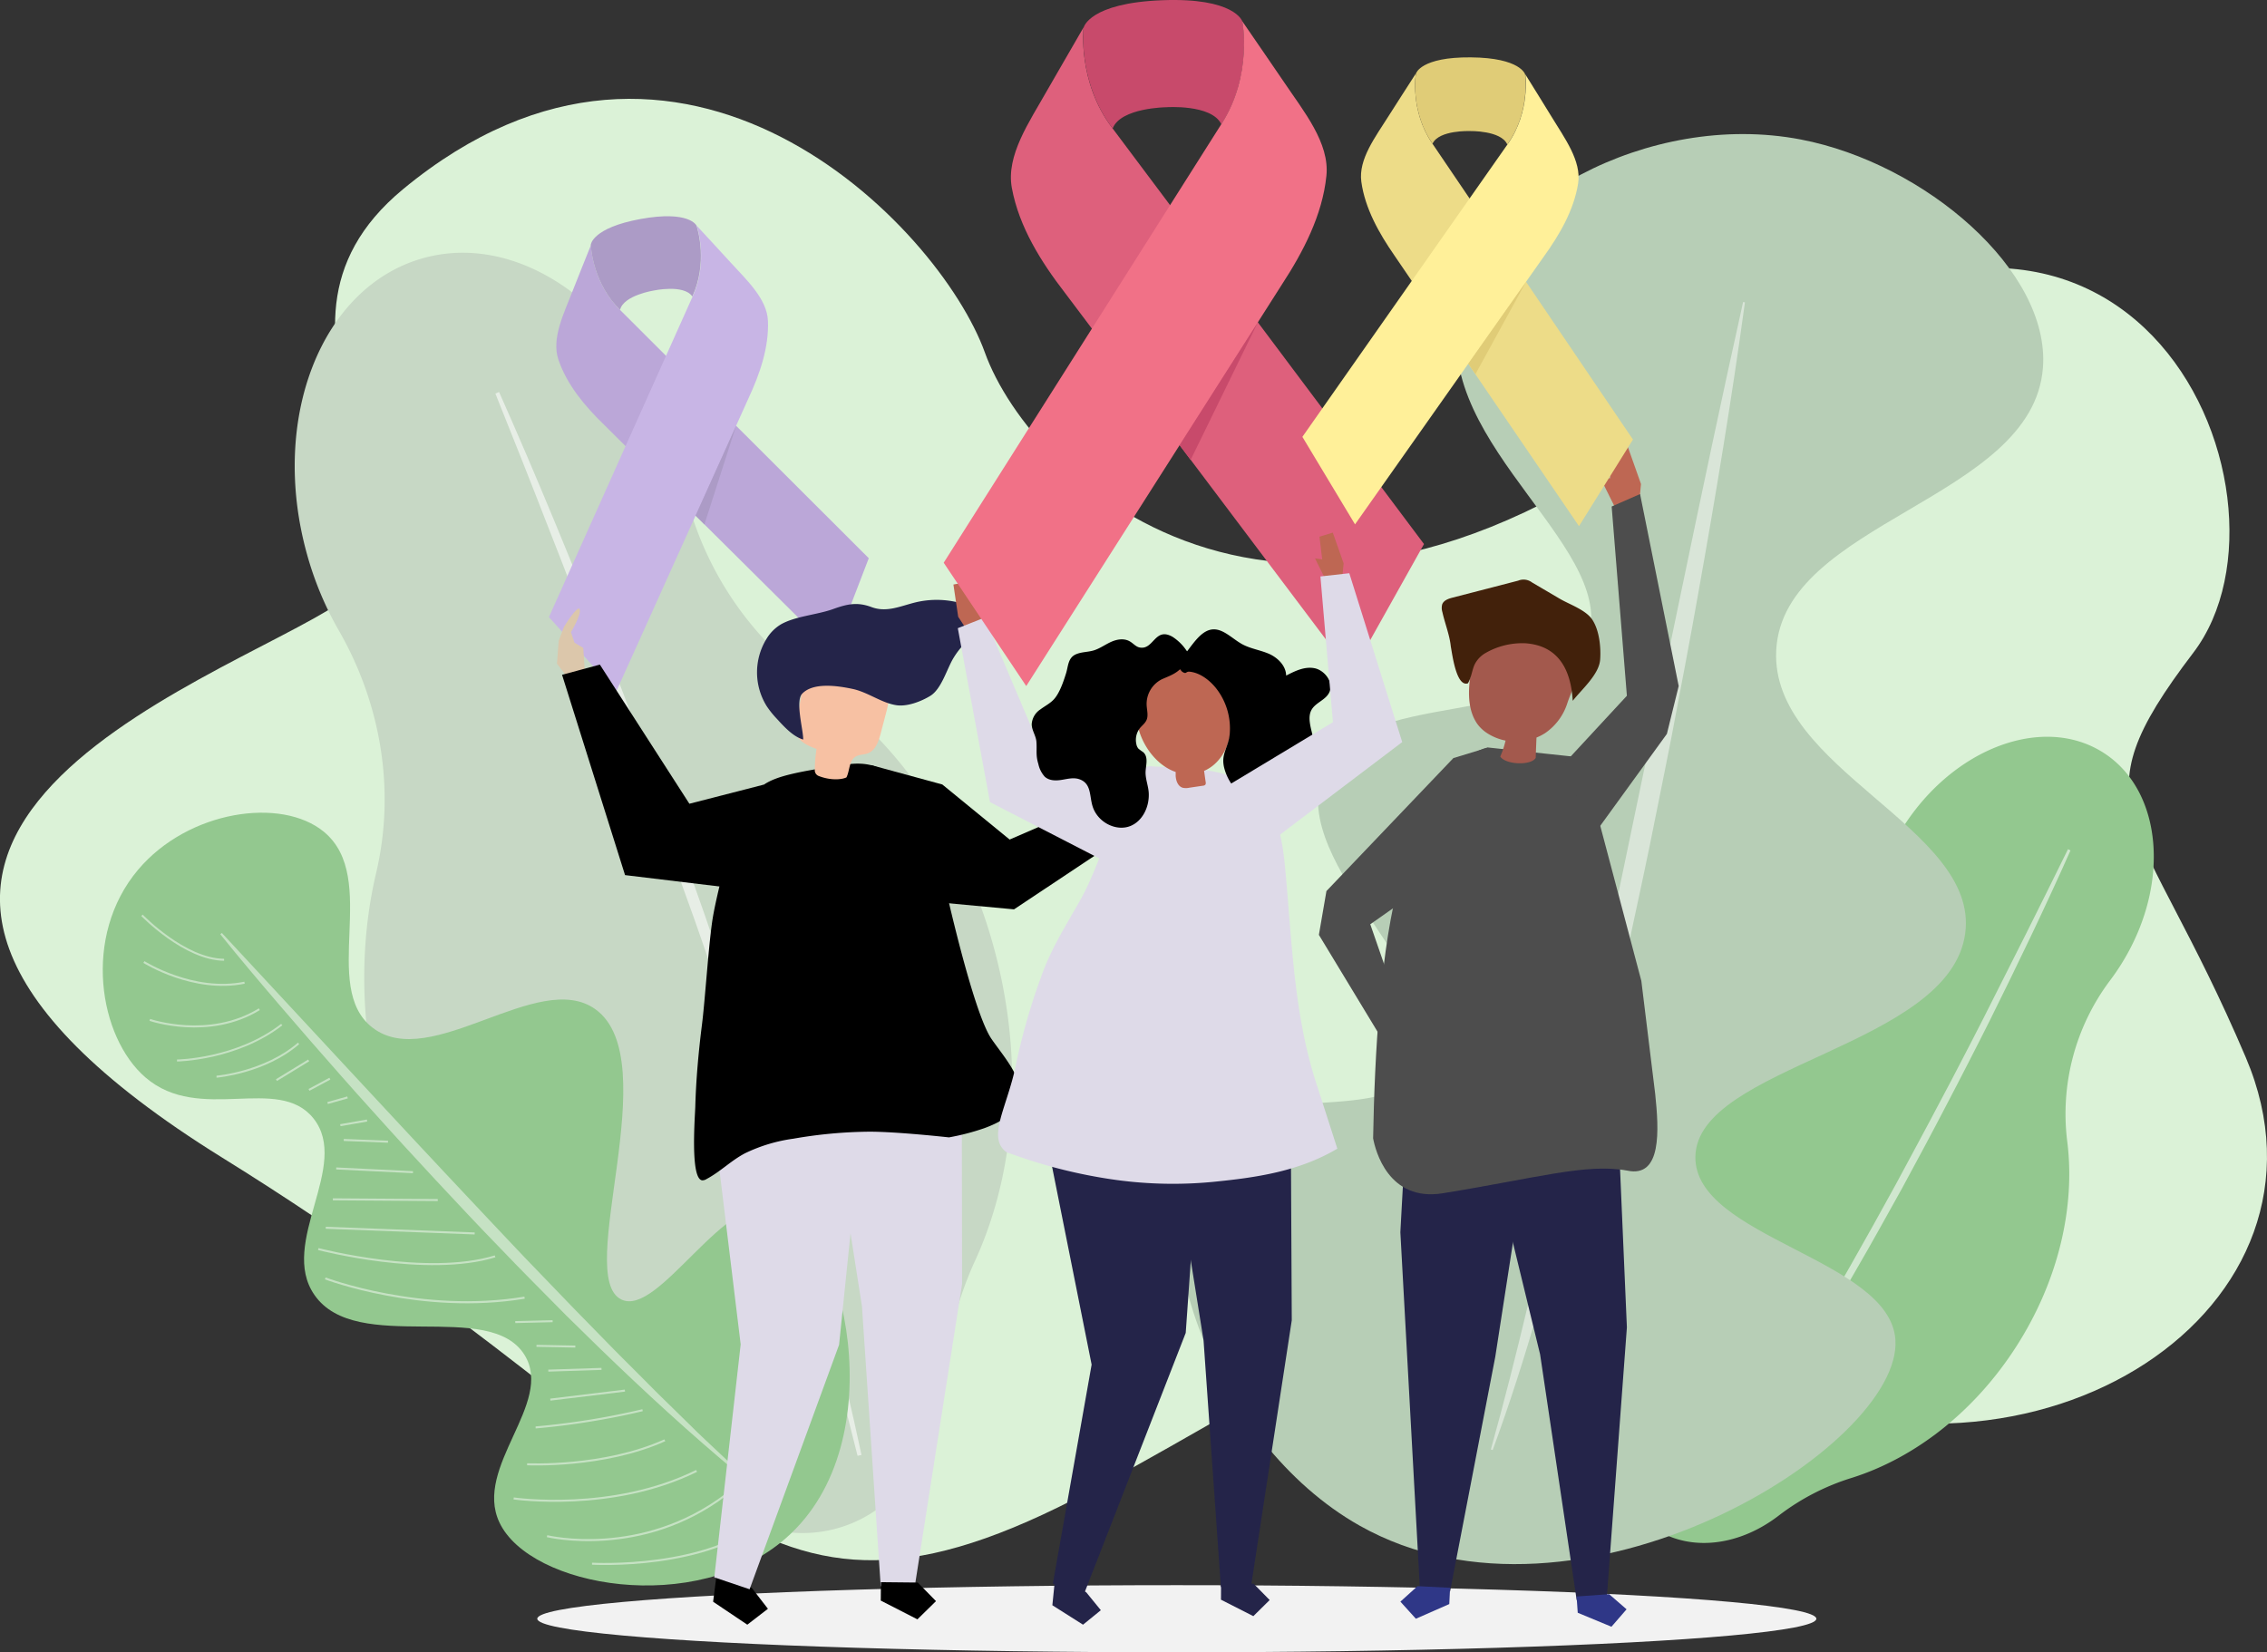 <svg xmlns="http://www.w3.org/2000/svg" viewBox="0 0 708.95 516.78"><rect x="0" y="0" width="708.95" height="516.78" fill="#333333" stroke="none"/><defs><style>.cls-1{fill:#f2f2f2;}.cls-2{fill:#dbf2d7;}.cls-3{fill:#93c88f;}.cls-4,.cls-7{fill:#fff;}.cls-4{opacity:0.57;}.cls-5{fill:#c7d8c5;}.cls-6{fill:#b7ceb6;}.cls-7{opacity:0.47;}.cls-8{fill:#bba7d8;}.cls-9{fill:#ac9bc6;}.cls-10{fill:#c8b5e5;}.cls-11{fill:#dedae8;}.cls-12{fill:#dcc7ab;}.cls-13{fill:#f7c1a3;}.cls-14{fill:#242449;}.cls-15{fill:#be6753;}.cls-16{fill:#de607c;}.cls-17{fill:#c84a6b;}.cls-18{fill:#f17187;}.cls-19{fill:#2f3787;}.cls-20{fill:#4d4d4d;}.cls-21{fill:#a3594d;}.cls-22{fill:#42210b;}.cls-23{fill:#eddc88;}.cls-24{fill:#e0cc77;}.cls-25{fill:#fff099;}</style></defs><title>OncoVector</title><g id="Photo"><ellipse class="cls-1" cx="368.02" cy="506.28" rx="200" ry="10.5"/><path class="cls-2" d="M126.07,59.15c-55,45.45,18.52,103.78-19.57,129.25s-195.8,75.14-37,173.67S232.72,525.9,346.11,463.51s105.24-73.6,198.55-31.43,190.83-23.44,157.67-101.32-54.27-76.91-16.4-126.65-21.35-187.36-151.69-81-211.91,27-226.23-12.82S213-12.67,126.07,59.15Z"/><path class="cls-3" d="M630.77,420.78c13.14-20.65,18.22-43.58,15.73-63.62a69.47,69.47,0,0,1,13.33-50.46c1.14-1.51,2.24-3.09,3.28-4.73,15.8-24.84,13.39-54.66-5.39-66.6s-46.8-1.48-62.6,23.36a68.87,68.87,0,0,0-7.42,15.66,69.8,69.8,0,0,1-32.57,39.88,102.43,102.43,0,0,0-36.73,35.05c-14.68,23.09-19.3,49-14.53,70.6a68.39,68.39,0,0,1,.88,24.86c-2.05,13.72,2.51,26.8,13,33.51,11.37,7.23,26.52,5,38.57-4.32a72.75,72.75,0,0,1,22.81-11.76C598.61,456.07,617.49,441.67,630.77,420.78Z"/><path class="cls-4" d="M647.49,266c-8,18-16.55,35.68-25.29,53.3-2.19,4.4-4.44,8.77-6.68,13.15L612.15,339l-3.41,6.54c-2.3,4.35-4.53,8.73-6.88,13.05l-7,13c-4.8,8.59-9.52,17.21-14.48,25.71-2.47,4.25-4.86,8.55-7.42,12.75l-7.62,12.64c-10.32,16.75-21.07,33.24-32.64,49.16l-.69-.49,8.2-12.24,2.05-3.06,2-3.1,3.95-6.22,4-6.21c1.32-2.07,2.57-4.18,3.86-6.27,2.55-4.2,5.13-8.38,7.65-12.59q15-25.38,29.13-51.21c4.63-8.66,9.34-17.28,13.91-26l3.45-6.51,3.4-6.54c2.26-4.36,4.53-8.72,6.75-13.1Q627,305.22,633.62,292t13.1-26.41Z"/><path class="cls-5" d="M310.59,295.6c-9.77-35.15-30.06-63.66-54.69-80.91a103.68,103.68,0,0,1-42.53-65.1c-.54-2.78-1.19-5.57-2-8.36-11.75-42.27-47.11-69.36-79-60.5S84.22,131,96,173.32a102.7,102.7,0,0,0,9.94,23.84c13.23,23,17.77,50.06,11.69,75.85-5.43,23.05-5.1,49.26,2.22,75.61,10.93,39.31,35,70.31,63.6,86.56A101.89,101.89,0,0,1,211.8,459c13.12,16,32.12,24,50,19,19.3-5.37,31.92-24.34,33.57-47a108.85,108.85,0,0,1,9.7-37C317.63,366.41,320.47,331.14,310.59,295.6Z"/><path class="cls-4" d="M156.07,122.6c11.93,26.78,23,53.93,33.78,81.18,2.69,6.82,5.28,13.67,7.89,20.52l3.92,10.27,3.83,10.31c2.52,6.88,5.14,13.72,7.59,20.63l7.34,20.73c4.72,13.88,9.56,27.71,14,41.68,2.24,7,4.61,13.91,6.71,20.94l6.4,21c8.24,28.14,15.78,56.5,21.88,85.19l-1.23.27-5.38-21.29-1.33-5.32L260,423.46l-3-10.58-2.93-10.57c-1-3.53-2.07-7-3.1-10.53-2.1-7-4.15-14-6.3-21C236,342.82,226.83,315,217.11,287.4c-5-13.77-9.81-27.58-14.88-41.32l-3.76-10.31-3.86-10.29c-2.56-6.85-5.13-13.71-7.76-20.54q-7.72-20.55-15.77-41c-5.29-13.65-10.71-27.26-16.16-40.84Z"/><path class="cls-6" d="M425.13,477.13c-46-26-69.18-93.69-50-119.08,16.66-22,59.4-4.48,69.78-25,12.46-24.6-42.82-62.5-31.09-91.29,11.25-27.6,70.22-12.65,82.07-40,12.65-29.17-47.85-61.85-39.64-103.36,6.85-34.63,59.22-63.93,106.92-54.77,38.82,7.46,78,41.06,75.71,71.37-3.12,41.36-81.35,48-83.41,88.41-1.9,37.24,63.49,55.4,59.11,88.47-4.72,35.6-84,41.33-84.39,69.95C529.9,387.06,591,393.74,592.74,419,595.06,452.33,493.47,515.72,425.13,477.13Z"/><path class="cls-7" d="M545.69,94.56c-4.16,30.42-9.18,60.69-14.58,90.88-2.65,15.1-5.57,30.15-8.42,45.22-1.46,7.53-3,15-4.51,22.55s-3,15-4.63,22.53l-4.83,22.48c-1.67,7.49-3.29,15-5,22.45l-1.28,5.6-1.32,5.6-2.66,11.19-2.67,11.18-2.84,11.14c-7.54,29.71-15.58,59.37-26.15,88.14l-.57-.19c8.24-29.49,15-59.34,21.68-89.21l2.5-11.21,2.42-11.22,2.45-11.21,1.23-5.61,1.17-5.62c1.55-7.5,3.19-15,4.8-22.45l4.69-22.49,18.74-89.95c6.24-30,12.55-60,19.21-89.91Z"/><path class="cls-3" d="M245.78,481.07c-28.1,24.61-80.05,15.44-89.61-4.93-8.15-17.38,17.14-37.3,7.89-52.32-10.95-17.78-52.49.24-65.71-18.79C87,388.73,109.82,364.51,98,349.76,86.94,336,62.47,351.56,45.51,337c-14.57-12.53-19.88-44.17-2.31-65,15.68-18.57,44.83-22.82,58.11-11.83,17.56,14.53-1.34,48.52,15.19,61.24,18.16,14,51.93-18.56,69.72-5.74,22.19,16-6.9,83.58,8.11,90.77,11.74,5.62,32.45-34.27,49.36-29.4C263.54,382.8,280.34,450.79,245.78,481.07Z"/><path class="cls-7" d="M69.37,291.79l39.81,42.88,19.92,21.41,10,10.69,10,10.64c3.32,3.57,6.7,7.08,10,10.61s6.71,7.07,10.1,10.57l10.14,10.53,10.22,10.45c3.38,3.51,6.87,6.9,10.3,10.37l5.15,5.18c1.71,1.74,3.5,3.4,5.22,5.12l5.22,5.12c1.74,1.7,3.45,3.43,5.25,5.08l5.32,5,5.3,5.05L231,461c-15-12.45-29.41-25.71-43.43-39.29l-10.47-10.25L166.76,401c-3.46-3.45-6.83-7-10.21-10.49s-6.78-7-10.13-10.58l-10-10.67-9.94-10.76c-3.31-3.58-6.55-7.23-9.83-10.85s-6.53-7.25-9.75-10.91q-9.73-11-19.23-22.08C81.32,307.25,75,299.8,68.89,292.2Z"/><path class="cls-7" d="M70.08,300.49c-12.5-.13-25.77-13.88-25.91-14l.46-.43c.13.13,13.22,13.69,25.46,13.81Z"/><path class="cls-7" d="M76.53,307.66c-16.06,3.3-31.55-6.41-31.7-6.51l.34-.54c.15.1,15.43,9.68,31.24,6.43Z"/><path class="cls-7" d="M81.25,315.92c-15.84,9.73-34.32,3.43-34.5,3.36l.2-.6c.19.07,18.4,6.27,34-3.3Z"/><path class="cls-7" d="M88.29,320.69C74.11,331.7,55.53,332,55.35,332v-.63c.19,0,18.55-.26,32.57-11.14Z"/><path class="cls-7" d="M93.55,326.58C83,335.76,67.86,337.05,67.71,337.06l0-.63c.15,0,15-1.28,25.48-10.33Z"/><rect class="cls-7" x="87.16" y="334.52" width="11.85" height="0.63" transform="matrix(0.85, -0.52, 0.52, 0.85, -161.74, 98.53)"/><rect class="cls-7" x="96.18" y="338.81" width="7.41" height="0.63" transform="translate(-148.56 87.62) rotate(-28.24)"/><rect class="cls-7" x="102.77" y="344.68" width="6.49" height="0.63" transform="matrix(0.96, -0.27, 0.27, 0.96, -89.36, 41.54)"/><rect class="cls-7" x="106.37" y="350.87" width="8.48" height="0.63" transform="translate(-58.56 24.16) rotate(-9.87)"/><rect class="cls-7" x="113.94" y="350.44" width="0.63" height="13.84" transform="matrix(0.04, -1, 1, 0.04, -247.51, 456.77)"/><rect class="cls-7" x="116.83" y="354.02" width="0.63" height="24.03" transform="translate(-254.16 465.22) rotate(-87.21)"/><rect class="cls-7" x="120.18" y="358.83" width="0.63" height="32.81" transform="translate(-255.57 493.09) rotate(-89.6)"/><rect class="cls-7" x="124.84" y="361.56" width="0.63" height="46.61" transform="translate(-264.19 495.31) rotate(-87.82)"/><path class="cls-7" d="M154.92,393.24c-21.5,6.58-55.14-2.19-55.47-2.28l.16-.61c.33.09,33.8,8.81,55.13,2.29Z"/><path class="cls-7" d="M164.09,406.19c-32.37,5.33-62.19-5.95-62.49-6.06l.23-.59c.3.11,30,11.32,62.16,6Z"/><rect class="cls-7" x="161.16" y="413.03" width="11.69" height="0.63" transform="translate(-10 4.18) rotate(-1.39)"/><rect class="cls-7" x="173.53" y="414.97" width="0.63" height="12.15" transform="translate(-250.4 586.92) rotate(-88.92)"/><rect class="cls-7" x="171.44" y="428.1" width="16.64" height="0.63" transform="translate(-13.93 6.12) rotate(-1.88)"/><rect class="cls-7" x="172.05" y="436" width="23.5" height="0.63" transform="translate(-51.05 25.22) rotate(-6.89)"/><path class="cls-7" d="M201,441.37a235.61,235.61,0,0,1-33.5,5.39l0-.63a234.84,234.84,0,0,0,33.4-5.38Z"/><path class="cls-7" d="M208.05,450.75c-19.26,8.69-43,7.54-43.21,7.53l0-.63c.23,0,23.79,1.15,42.91-7.47Z"/><path class="cls-7" d="M218,460.33c-26.52,13.09-57.11,8.68-57.41,8.64l.09-.63c.31.05,30.7,4.42,57-8.58Z"/><path class="cls-7" d="M227.23,467.71c-26.54,20.17-55.94,13.13-56.23,13.05l.15-.61c.29.07,29.4,7,55.69-12.94Z"/><path class="cls-7" d="M240.34,474.89c-18.63,16.56-54.84,14.51-55.2,14.49l0-.63c.36,0,36.31,2.05,54.74-14.33l.36-.32.42.46C240.58,474.68,240.46,474.78,240.34,474.89Z"/><path class="cls-8" d="M188.86,132.8l71.57,71.08,11.26-29.29L193.86,96.88c-8.74-8.62-9.06-20.22-9.06-20.22-1.92,4.85-3.91,9.67-5.8,14.53-2.68,6.9-6.6,14.68-4.37,21.29C177.31,120.41,183,127.13,188.86,132.8Z"/><path class="cls-9" d="M193.86,96.88l.06.07,0-.09c1.15-4.53,10.56-6,10.56-6s9.31-2,12,1.82l.07.06,0-.08c4.72-10.36,1.75-20.55,1.3-22l-.08-.17s-2.3-4.76-17.44-2-15.58,8.05-15.58,8.05l0,.18C184.88,78.3,185.74,88.88,193.86,96.88Z"/><path class="cls-10" d="M234.12,124.47l-41.45,91.89-21-23.36L216.62,92.69c5.09-11.16,1.24-22.12,1.24-22.12,3.53,3.85,7.11,7.64,10.61,11.51,5,5.49,11.42,11.37,11.69,18.33C240.49,108.78,237.54,117.1,234.12,124.47Z"/><polygon class="cls-9" points="230.2 133.17 220.29 164.02 217.52 161.27 230.2 133.17"/><polygon points="223.74 495.25 223.01 500.96 233.7 508.14 240.15 503.17 235.17 496.72 224.48 489.54 223.74 495.25"/><polygon class="cls-11" points="223.38 493.33 231.63 420.48 221.71 338.93 223.94 321.58 268.24 319.9 269.84 348.13 262.4 420.6 234.42 497.06 223.38 493.33"/><polygon points="272.4 239.29 294.69 245.36 315.74 262.58 354.75 245.66 359.06 256.5 317.11 284.41 291.07 281.99 272.4 239.29"/><polygon class="cls-11" points="300.75 328.06 300.87 401.58 286.07 496.21 275.42 496.11 269.56 408.59 255.86 320.99 300.75 328.06"/><polygon points="275.44 500.6 286.9 506.47 292.71 500.77 287.01 494.96 275.49 494.84 275.44 500.6"/><path d="M217.12,353.06c.1-3.18.28-5.84.31-6.79.23-8.55,1-17.07,2.06-25.56,1-7.6,2.17-26.48,3.47-34,1.07-6.23,4.82-21.81,7.52-27.6,6.73-14.39,4.65-15.72,34.2-20,12.95-1.87,16,6.2,26.6,15.48,1,.91,1,6.36,1.23,7.81.43,2.54.88,5.08,1.41,7.6.41,2,.86,4,1.37,5.93h0s8.89,40.45,14.77,49,18,20.6-2.29,27.94a72.79,72.79,0,0,1-11,2.86s-16.62-1.84-25.16-1.78a144.46,144.46,0,0,0-23.5,2.19,50.26,50.26,0,0,0-15.08,4.54c-4.42,2.3-7.61,5.69-12.08,8.08a2.39,2.39,0,0,1-1.38.4C217,368.81,216.91,359.77,217.12,353.06Z"/><path class="cls-12" d="M178.68,213.42s4.28-2,4.27-2.55-.55-8.22-.55-8.22L179.65,201l-1.09-3.29s3.28-5.48,2.73-7.13-4.93,5.49-4.93,5.49l-1.64,4.38-.55,7.13Z"/><path class="cls-13" d="M264.71,243.14c-1.49.73-5,1-8.68-.44a1.92,1.92,0,0,1-1.23-1.8,49.43,49.43,0,0,1,.54-6.66c-2.75-1-5.93-2.42-6.41-5.3a7.92,7.92,0,0,1,.16-2.74q1-5.61,1.94-11.23a9.86,9.86,0,0,1,1.17-3.74c1.23-1.95,3.63-2.8,5.9-3.2,5.8-1,12.12.25,16.62,4.05a9,9,0,0,1,2.8,3.7c.82,2.28.21,4.79-.4,7.12-.57,2.16-1.14,4.31-1.7,6.47-.65,2.48-1.59,5.3-4,6.23-1.27.49-2.77.35-3.92,1.08C265.49,238,265.77,241,264.71,243.14Z"/><path class="cls-14" d="M298.18,205.79a24.17,24.17,0,0,1,1.87-2.68c1.49-1.84,3.32-3.41,4.52-5.44s1.62-4.8.18-6.67a7.4,7.4,0,0,0-3.89-2.25,28.35,28.35,0,0,0-14.88-.27c-4.63,1.18-8.78,3.13-13.44,1.39-4.39-1.64-7.55-1-12.13.67-5,1.76-11.61,2.18-16.1,4.68a13.18,13.18,0,0,0-4.53,4.47,20,20,0,0,0-.06,21.09,28.54,28.54,0,0,0,3.11,3.91c2.33,2.54,5.13,5.67,8.35,6.61.08-2.88-2.55-12-.34-14.31,3.51-3.74,11.44-2.44,15.79-1.52,4.75,1,9,4.37,13.68,5.09,3.39.51,7.71-1.15,10.59-2.9C294.45,215.5,296.1,209.2,298.18,205.79Z"/><polygon points="238.83 245.41 215.59 251.38 187.59 207.86 175.77 211.05 195.47 273.7 240.79 279.16 238.83 245.41"/><polygon class="cls-15" points="299.65 192.91 298.16 182.82 302.44 182 304.99 188.68 306.84 187.35 307.06 196.13 302.73 197.59 299.65 192.91"/><polygon class="cls-11" points="364.42 245.3 325.85 235.26 307.98 193.13 299.53 196.47 309.6 250.88 354.03 273.77 364.42 245.3"/><polygon class="cls-14" points="329.61 497.01 329.1 502.06 338.69 508.14 344.26 503.61 339.72 498.04 330.13 491.96 329.61 497.01"/><polygon class="cls-14" points="329.24 342.89 327.68 358.23 341.38 426.8 329.25 495.33 339.07 498.35 370.81 416.87 372.56 391.96 368.25 340.37 329.24 342.89"/><polygon class="cls-14" points="403.65 348.11 403.97 412.93 391.19 496.43 381.8 496.36 376.38 419.21 364.05 342.01 403.65 348.11"/><polygon class="cls-14" points="381.83 500.32 391.95 505.47 397.06 500.43 392.02 495.31 381.86 495.25 381.83 500.32"/><path class="cls-11" d="M411.57,338.6c-6.78-21-7.5-43-9.47-64.9-.59-6.45-1.21-13-3.89-18.93-3.09-6.77-8.18-10.35-14.12-12.3-7.56-2.48-16.48-2.34-24.34-2.82-7.46-.23-14.06,27.8-21.66,41.39-4.66,8.33-9.47,15.69-12.61,24.78a195,195,0,0,0-7.67,26.66c-2.65,13.7-9.43,23.26-3,27.92l1.71.58a159.07,159.07,0,0,0,32.8,8.1,131.29,131.29,0,0,0,30,.57c13.65-1.35,26.87-3.27,38.9-10.39Q414.9,348.93,411.57,338.6Z"/><path class="cls-15" d="M356.1,218.79c4.25-12.83,23-17.29,27.32-2.39,1.3,4.48,2.09,9.23,1.2,13.81s-3.69,9-8,10.86l-.07,0c.16,1.19.33,2.38.5,3.56a1.16,1.16,0,0,1-.08.76,1.12,1.12,0,0,1-.78.35l-4.26.63a4.56,4.56,0,0,1-2.11,0c-1.48-.47-2.1-2.25-2.16-3.8,0-.38,0-.75,0-1.13C359.29,238.58,353.32,227.17,356.1,218.79Z"/><path d="M378.9,196.89c3.43-.51,6.35,2.81,9.51,4.56,2.63,1.45,5.61,1.83,8.34,3s5.41,3.71,5.46,6.85c2.77-1.43,5.76-2.91,8.86-2.31s6,4.29,4.73,7.34c-1.1,2.73-4.66,3.37-5.84,6.06-1.88,4.24,3.19,10.84-.27,13.66-.83.68-2,.84-2.78,1.54-1,.86-1.34,2.35-1.79,3.67-2.05,6-8.09,9.92-14.06,9.11a15.79,15.79,0,0,1-8-9.44c-1.6-5,1.05-6.69,1.5-11.34a20.29,20.29,0,0,0-4.33-14.42c-2.09-2.57-5.07-4.79-8.22-5.09-1.28-.12-.88.95-2.32,0a6.33,6.33,0,0,1-1.63-2.81C371.51,204.5,374.39,197.56,378.9,196.89Z"/><path d="M341.84,203.48c-1.77.49-3.69.42-5.37,1.16-2.53,1.11-2.38,3.74-3.1,6-.79,2.52-1.94,5.91-3.61,7.88-1.2,1.41-2.88,2.22-4.34,3.31a6,6,0,0,0-2.78,4.67c0,1.87,1.29,3.54,1.47,5.41.22,2.77-.26,4.2.6,7a8.6,8.6,0,0,0,2,4c1.44,1.32,3.51,1.29,5.32,1s3.69-.81,5.47-.21c3.88,1.31,3.15,5.23,4.19,8.51,1.57,5,7.36,7.92,11.8,6.14,3.76-1.51,5.93-5.87,5.76-10.18-.08-2.16-.94-4.17-1-6.33s1.11-5-.78-6.62a14.11,14.11,0,0,1-1.46-1.08,3,3,0,0,1-.63-1.36,6,6,0,0,1,1-4.92c.73-.94,1.77-1.64,2.22-2.78.51-1.31.11-2.84,0-4.29a8.63,8.63,0,0,1,4.62-8.28c1.92-.89,3.65-1.41,5.33-2.77.25-.2,4.07-3.58,4.17-2.85a7.68,7.68,0,0,0-1.66-3.4,15.21,15.21,0,0,0-4.35-4.3c-5.62-3.25-5.89,4.29-10.4,3.3-1.09-.24-1.91-1.24-2.89-1.83-1.85-1.13-4.12-.73-6,.12S343.83,202.93,341.84,203.48Z"/><path class="cls-16" d="M333,91.54l89.66,119.09,22.66-40.47L347.86,40.06c-11-14.45-9-31.5-9-31.5-3.82,6.7-7.76,13.33-11.55,20-5.37,9.52-12.75,20.08-10.88,30.21C318.68,71,325.64,82,333,91.54Z"/><path class="cls-17" d="M347.86,40.06l.08.11.07-.12c2.64-6.38,16.71-6.51,16.71-6.51s14-1,17.17,5.2l.08.11.07-.11c9.1-14.17,6.89-29.69,6.53-31.84l-.08-.26S386.13-.81,363.4.07s-24.49,8.49-24.49,8.49l-.06.26C338.66,11,337.68,26.64,347.86,40.06Z"/><path class="cls-18" d="M400.93,88.91l-80,125.66L295.12,176,382,38.74c9.8-15.26,6.49-32.1,6.49-32.1,4.34,6.38,8.78,12.69,13.09,19.09,6.1,9.07,14.29,19,13.22,29.27C413.56,67.31,407.49,78.85,400.93,88.91Z"/><polygon class="cls-17" points="393.36 100.81 372.34 143.84 368.88 139.24 393.36 100.81"/><polygon class="cls-15" points="420.19 176.19 416.8 166.58 412.63 167.86 413.49 174.95 411.24 174.64 415.15 182.51 419.66 181.77 420.19 176.19"/><polygon class="cls-11" points="384.01 245.67 416.84 225.88 412.93 180.29 421.96 179.28 438.51 232.09 391.4 267.78 384.01 245.67"/><polygon class="cls-15" points="513.18 151.38 508.29 137.56 502.3 139.39 503.54 149.59 500.31 149.14 505.93 160.46 512.42 159.4 513.18 151.38"/><polygon class="cls-14" points="506.62 365.38 508.77 415.15 502.48 499.78 493.07 500.45 481.63 423.59 465.81 358.55 506.62 365.38"/><polygon class="cls-19" points="493.4 504.41 503.94 508.78 508.67 503.33 503.22 498.6 493.04 499.32 493.4 504.41"/><polygon class="cls-14" points="439.99 347.77 437.93 385.39 444.06 497.25 453.48 497.72 467.61 424.36 480.06 343.9 439.99 347.77"/><polygon class="cls-19" points="453.23 501.69 442.78 506.28 437.94 500.93 443.29 496.09 453.48 496.6 453.23 501.69"/><path class="cls-20" d="M494.79,236.94l-29.41-3.15s-16.36,1.75-27.46,40.6c-6.18,21.62-8.06,55.68-8.51,81.64.69,3.71,4.73,19.93,21.79,17.18,29.3-4.73,44.9-9.45,57.66-7.09,10.87,2.36,9.95-12.6,8.76-24l-4.33-35.34Z"/><path class="cls-21" d="M489.11,200.33c-7.41-1.63-15-3.1-22.46-1.63-1.63.32-3.37.89-4.25,2.29a6,6,0,0,0-.69,1.79c-1.88,7-4.25,17.28.33,23.7a11.63,11.63,0,0,0,3.31,3,16.37,16.37,0,0,0,5.48,2.15,29,29,0,0,1-1.66,5c1.7,2.56,9.62,2.87,11.08.42q.12-3.2.25-6.37a15.85,15.85,0,0,0,2.77-1.44,17.88,17.88,0,0,0,6.9-9.39c1.41-4.12,3.4-8,4.68-12.24.47-1.53.84-3.27,0-4.65s-2.71-2-4.37-2.35Z"/><path class="cls-22" d="M464.44,204.31a23.06,23.06,0,0,1,12.6-3.12c10.42.75,14.24,8.4,14.79,18,2.87-3.65,8.26-8.24,8.58-12.93.27-3.84-.26-9.08-2.42-12.39-2-3.11-7.16-4.81-10.22-6.61l-8.66-5.09a4.39,4.39,0,0,0-4.34-.56l-20.46,5.29c-1.32.34-2.81.84-3.29,2.1a4.37,4.37,0,0,0,.05,2.43c.78,3.55,2.27,7.16,2.63,10.75.42,2.09,1.66,12.77,5.35,11.54,1.09-1.78,1.25-4,2.09-5.86A8.54,8.54,0,0,1,464.44,204.31Z"/><polygon class="cls-20" points="465.38 233.79 454.51 237.1 414.81 278.69 412.45 292.39 431.43 323.73 436.55 312.24 428.52 289.08 441.28 280.1 458.29 241.82 465.38 233.79"/><polygon class="cls-20" points="488.55 239.45 508.77 217.61 504.01 158.42 512.89 154.52 524.97 214.56 521.28 229.53 498.61 260.8 488.55 239.45"/><path class="cls-23" d="M436,79.8l57.79,84.76,16.88-27.09L447.93,44.89C440.86,34.61,442.77,23,442.77,23c-2.85,4.48-5.77,8.91-8.59,13.4-4,6.37-9.41,13.39-8.46,20.42C426.87,65.21,431.3,73,436,79.8Z"/><path class="cls-24" d="M447.93,44.89,448,45l0-.08c2-4.3,11.7-3.93,11.7-3.93s9.68-.21,11.63,4.13l.06.07.05-.07c6.71-9.44,5.69-20.19,5.51-21.68l0-.17s-1.38-5.2-17-5.33-17.11,5-17.11,5l-.05.18C442.54,24.62,441.36,35.34,447.93,44.89Z"/><path class="cls-25" d="M482.83,80.19,423.75,164l-16.46-27.37,64.18-91.52C478.69,34.92,477,23.24,477,23.24c2.78,4.52,5.63,9,8.38,13.54,3.91,6.43,9.21,13.54,8.15,20.55C492.21,65.75,487.66,73.48,482.83,80.19Z"/><polygon class="cls-24" points="477.24 88.12 461.41 117.02 459.17 113.74 477.24 88.12"/></g></svg>